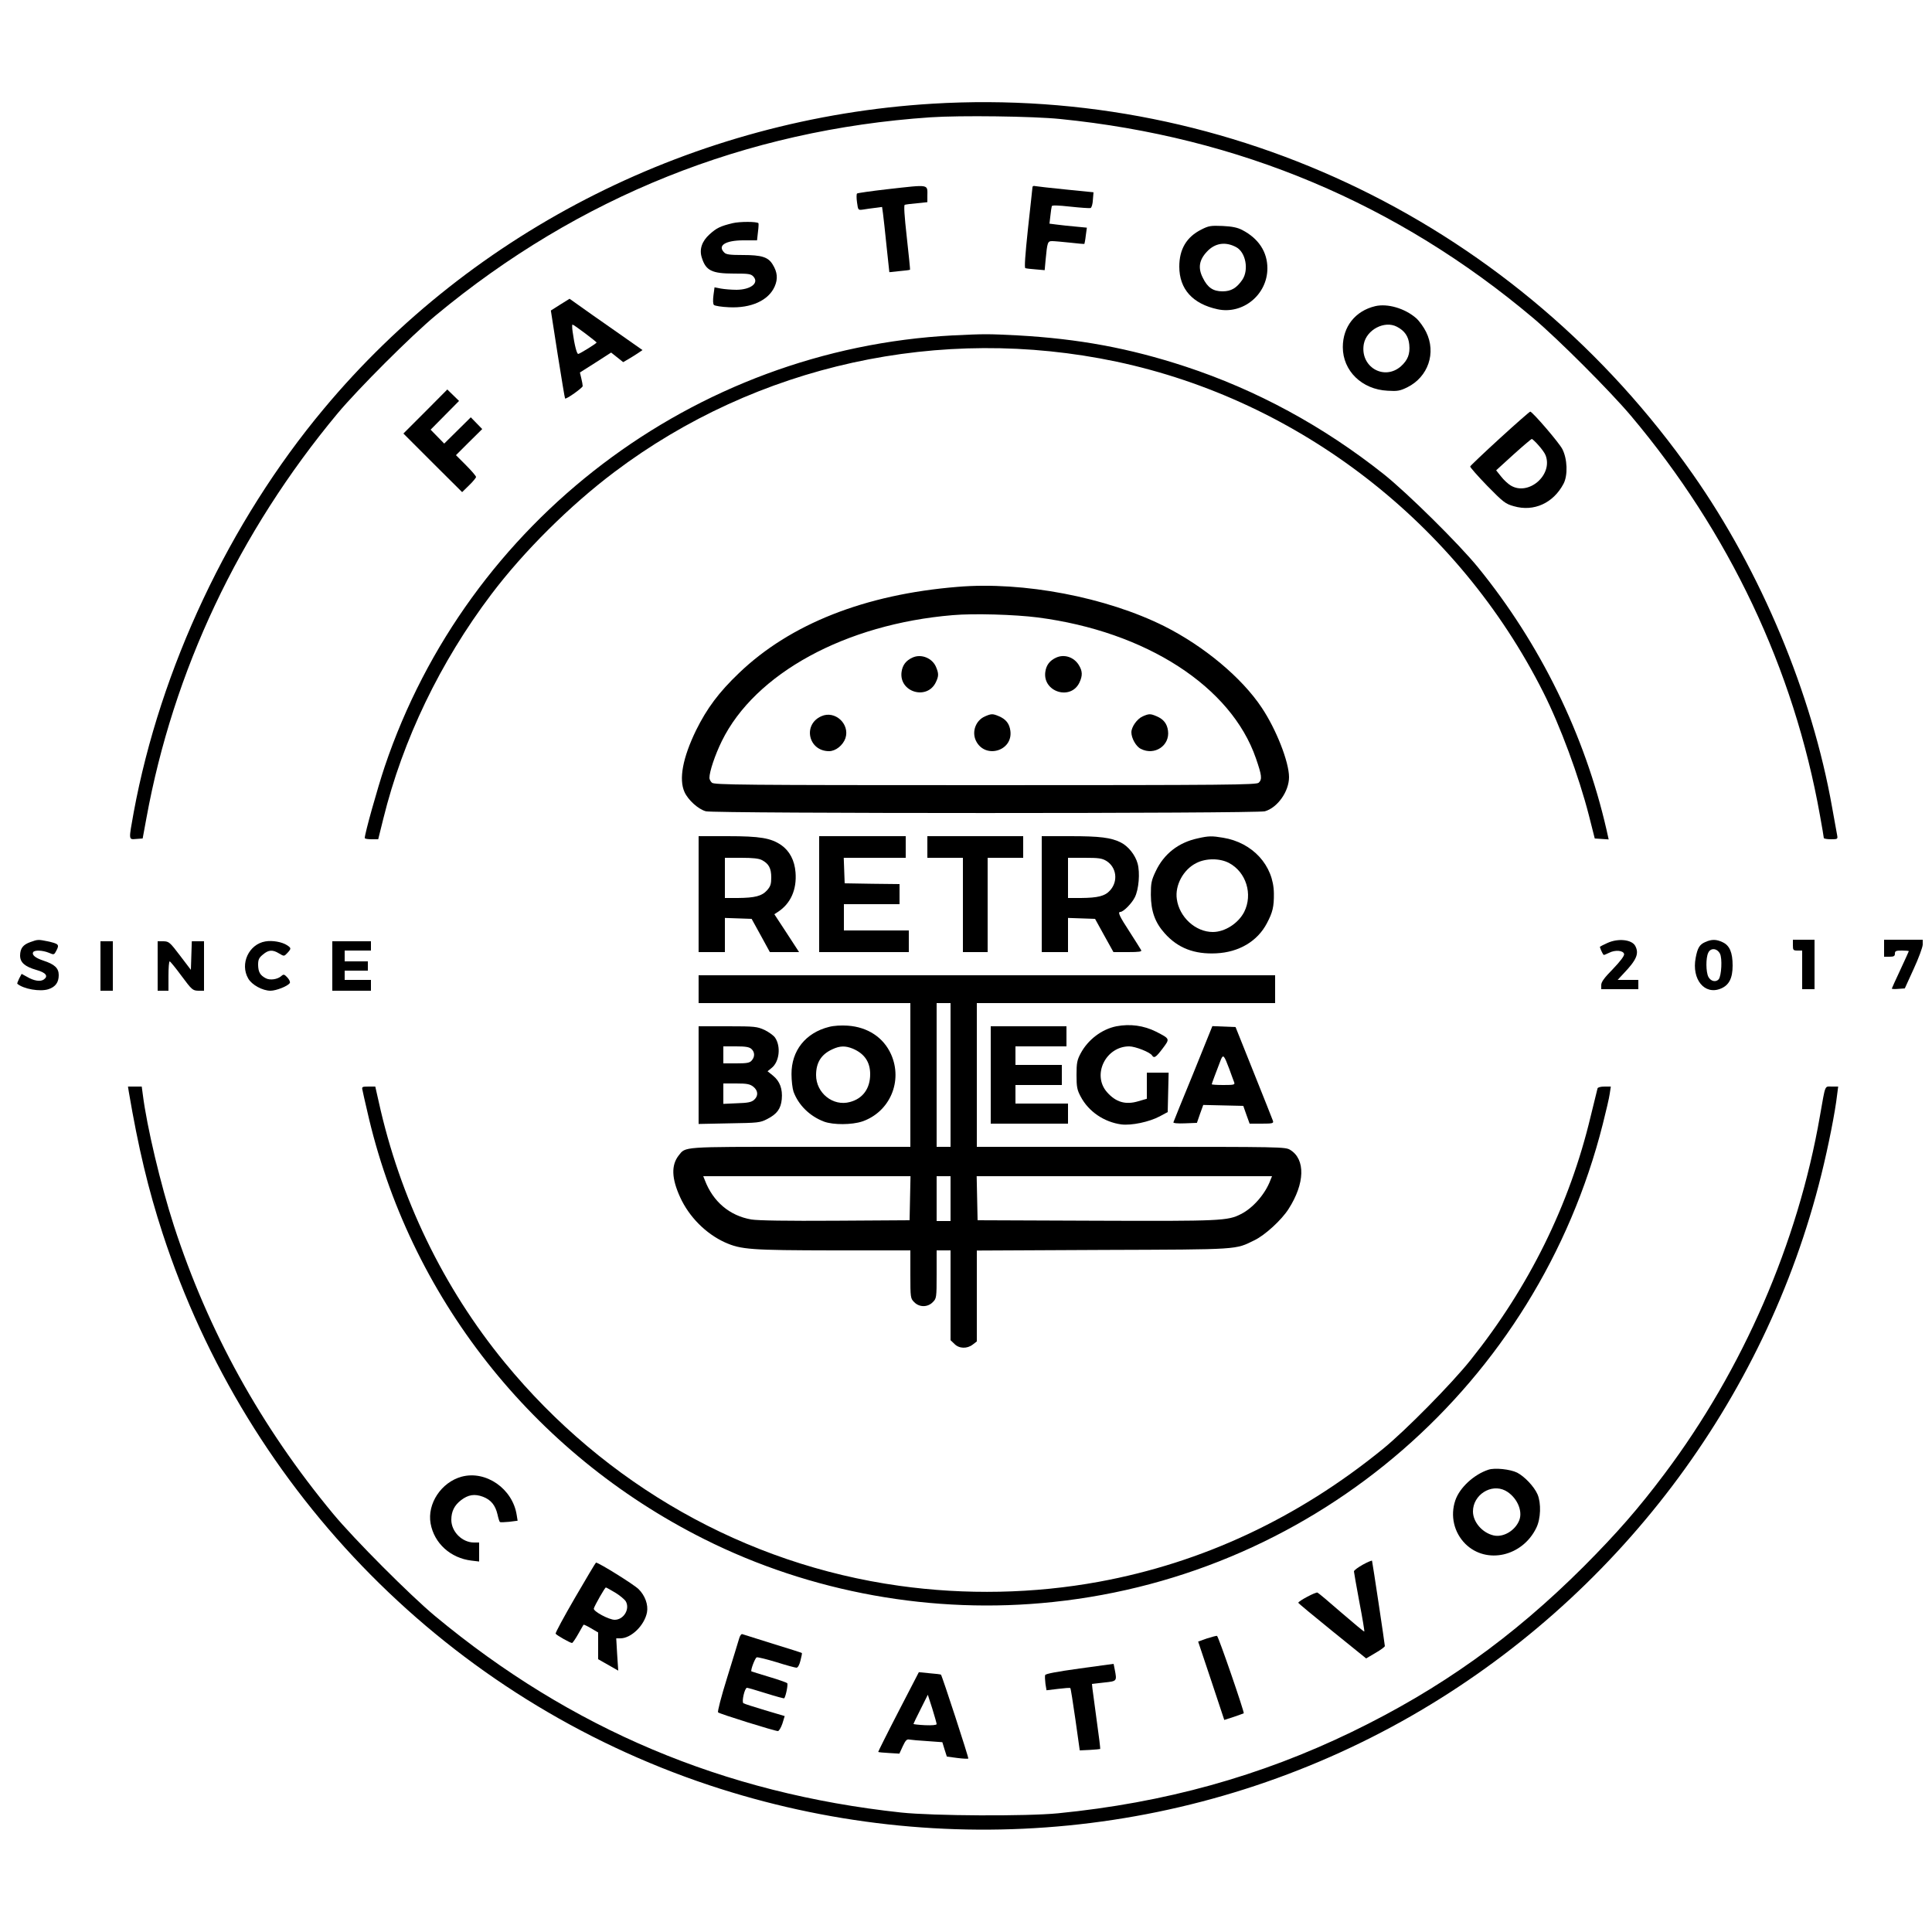 <?xml version="1.0" standalone="no"?>
<!DOCTYPE svg PUBLIC "-//W3C//DTD SVG 20010904//EN"
 "http://www.w3.org/TR/2001/REC-SVG-20010904/DTD/svg10.dtd">
<svg version="1.0" xmlns="http://www.w3.org/2000/svg"
 width="1250pt" height="1250pt" viewBox="0 0 1250 1250"
 preserveAspectRatio="xMidYMid meet">

<g transform="translate(0,1250) scale(0.1,-0.1)"
fill="#000000" stroke="none">
<path d="M6032 11829 c-1532 -93 -2968 -812 -3937 -1974 -612 -732 -1058
-1680 -1230 -2611 -33 -183 -34 -176 17 -172 l41 3 24 130 c174 955 598 1852
1237 2620 131 157 478 504 636 635 924 767 2004 1200 3200 1281 193 13 665 7
840 -11 1156 -116 2181 -547 3060 -1288 161 -136 496 -471 632 -632 635 -754
1054 -1637 1223 -2585 14 -76 25 -143 25 -147 0 -4 21 -8 46 -8 44 0 45 1 40
28 -3 15 -17 95 -32 177 -130 737 -461 1529 -901 2156 -1128 1611 -2982 2515
-4921 2398z"/>
<path d="M5743 11276 c-106 -12 -195 -25 -198 -28 -4 -4 -4 -30 0 -58 7 -50 7
-50 38 -46 18 3 53 8 78 11 l46 6 6 -43 c3 -24 14 -119 23 -211 l18 -168 66 7
c36 3 66 7 68 9 1 1 -8 95 -21 209 -16 143 -20 209 -13 211 6 2 41 7 79 10
l67 7 0 38 c0 80 20 77 -257 46z"/>
<path d="M6680 11288 c-1 -7 -13 -127 -29 -267 -18 -170 -24 -254 -17 -256 6
-2 37 -6 68 -8 l57 -5 6 66 c11 115 13 122 43 122 15 0 67 -5 116 -10 49 -6
90 -9 92 -8 1 2 6 26 9 54 l7 51 -73 7 c-41 4 -95 9 -122 13 l-47 6 6 51 c3
28 7 56 9 62 2 7 38 6 121 -3 65 -7 124 -11 130 -9 7 3 14 27 15 54 l4 48
-180 18 c-99 10 -188 20 -197 22 -11 3 -18 0 -18 -8z"/>
<path d="M4740 11056 c-79 -19 -104 -31 -149 -72 -50 -45 -68 -98 -50 -152 26
-83 65 -102 207 -102 96 0 111 -2 127 -20 37 -41 -17 -84 -109 -85 -34 0 -80
4 -102 8 l-41 8 -7 -52 c-4 -32 -3 -56 3 -62 6 -6 50 -13 98 -15 143 -7 255
44 295 134 22 50 18 93 -13 143 -29 48 -72 61 -193 61 -82 0 -108 3 -120 16
-46 45 7 79 125 79 l87 0 6 54 c4 30 5 55 3 57 -11 11 -121 11 -167 0z"/>
<path d="M7773 11015 c-96 -48 -143 -127 -143 -240 0 -145 86 -241 248 -276
164 -35 322 95 322 265 0 106 -57 193 -163 248 -31 16 -65 23 -127 26 -77 3
-90 1 -137 -23z m225 -114 c62 -33 83 -147 40 -211 -37 -54 -73 -75 -128 -75
-61 0 -97 24 -128 88 -32 63 -24 115 27 169 52 56 120 66 189 29z"/>
<path d="M3624 10529 l-60 -38 44 -283 c25 -156 46 -285 48 -286 6 -8 114 69
114 80 0 7 -4 30 -9 50 l-9 38 101 64 101 65 39 -31 39 -31 31 18 c18 10 46
28 63 39 l31 21 -181 127 c-99 69 -206 144 -236 166 l-55 39 -61 -38z m161
-185 c41 -31 75 -58 75 -60 0 -6 -110 -74 -119 -74 -9 0 -24 56 -36 143 -4 26
-4 47 -1 47 4 0 40 -25 81 -56z"/>
<path d="M8897 10519 c-129 -31 -209 -133 -209 -265 0 -153 123 -274 290 -282
63 -4 80 -1 127 22 135 67 189 223 122 358 -15 31 -44 71 -64 89 -73 64 -186
97 -266 78z m141 -133 c50 -26 75 -62 80 -116 6 -61 -10 -100 -54 -140 -110
-96 -267 -2 -240 145 18 92 134 153 214 111z"/>
<path d="M6165 10330 c-1676 -88 -3140 -1200 -3676 -2790 -48 -144 -129 -433
-129 -462 0 -5 20 -8 44 -8 l43 0 33 133 c126 511 368 1014 699 1452 210 278
508 574 796 791 921 694 2108 955 3249 714 1183 -251 2211 -1047 2761 -2139
110 -218 230 -543 295 -796 l38 -150 45 -3 45 -3 -14 63 c-141 615 -429 1203
-832 1698 -123 151 -455 479 -609 602 -392 311 -823 545 -1285 697 -363 119
-690 179 -1083 201 -196 10 -212 10 -420 0z"/>
<path d="M2752 9837 l-142 -142 190 -190 190 -189 45 44 c25 24 45 49 45 54 0
6 -29 40 -65 76 l-65 65 85 85 85 84 -37 38 -37 38 -86 -85 -86 -85 -44 45
-44 45 92 93 92 93 -38 37 -38 37 -142 -143z"/>
<path d="M9705 9665 c-104 -95 -191 -178 -193 -183 -1 -5 48 -61 110 -125 104
-106 118 -117 172 -132 130 -38 256 20 322 145 29 55 25 162 -8 225 -21 41
-187 234 -207 242 -3 1 -91 -76 -196 -172z m249 -46 c20 -22 41 -51 46 -65 49
-127 -111 -265 -226 -195 -17 10 -45 36 -62 58 l-32 40 112 102 c61 55 115
101 119 101 3 0 23 -18 43 -41z"/>
<path d="M6195 8703 c-600 -49 -1082 -240 -1413 -557 -132 -126 -208 -229
-278 -370 -87 -179 -113 -318 -75 -401 23 -51 89 -111 138 -124 54 -15 3563
-15 3617 0 81 23 156 128 156 221 0 98 -83 310 -177 450 -129 194 -373 397
-629 526 -376 188 -912 291 -1339 255z m520 -198 c700 -91 1251 -447 1411
-912 38 -110 41 -135 18 -157 -14 -14 -188 -16 -1769 -16 -1581 0 -1755 2
-1769 16 -9 8 -16 22 -16 31 0 41 36 148 80 238 215 438 800 757 1494 815 135
12 403 4 551 -15z"/>
<path d="M5905 8246 c-43 -19 -66 -49 -72 -94 -17 -130 165 -185 222 -66 19
40 19 56 1 99 -24 57 -95 86 -151 61z"/>
<path d="M6835 8246 c-43 -19 -66 -49 -72 -94 -17 -129 165 -186 221 -68 21
45 20 74 -4 113 -31 51 -93 72 -145 49z"/>
<path d="M5314 7866 c-122 -54 -84 -226 50 -226 43 0 90 38 106 84 30 92 -68
182 -156 142z"/>
<path d="M6373 7865 c-59 -25 -87 -98 -59 -157 58 -121 241 -68 223 64 -6 46
-29 75 -74 94 -40 17 -49 17 -90 -1z"/>
<path d="M7393 7865 c-36 -16 -73 -68 -73 -103 0 -38 30 -92 61 -107 89 -46
189 21 176 117 -6 46 -29 75 -74 94 -40 17 -49 17 -90 -1z"/>
<path d="M4520 6715 l0 -375 85 0 85 0 0 110 0 111 87 -3 86 -3 59 -107 59
-108 95 0 94 0 -80 123 -80 122 23 15 c83 54 123 145 114 256 -6 77 -38 138
-92 176 -67 46 -137 58 -347 58 l-188 0 0 -375z m410 220 c44 -23 60 -53 60
-112 0 -43 -5 -58 -27 -83 -34 -38 -79 -49 -190 -50 l-83 0 0 130 0 130 105 0
c75 0 115 -4 135 -15z"/>
<path d="M5300 6715 l0 -375 290 0 290 0 0 70 0 70 -210 0 -210 0 0 85 0 85
180 0 180 0 0 65 0 65 -177 2 -178 3 -3 83 -3 82 201 0 200 0 0 70 0 70 -280
0 -280 0 0 -375z"/>
<path d="M6000 7020 l0 -70 115 0 115 0 0 -305 0 -305 80 0 80 0 0 305 0 305
115 0 115 0 0 70 0 70 -310 0 -310 0 0 -70z"/>
<path d="M6740 6715 l0 -375 85 0 85 0 0 110 0 111 88 -3 87 -3 59 -107 60
-108 93 0 c76 0 92 3 86 13 -4 8 -38 61 -75 119 -66 101 -78 128 -59 128 19 0
73 54 93 94 26 51 35 159 18 220 -15 54 -60 111 -108 135 -63 32 -137 41 -327
41 l-185 0 0 -375z m418 215 c66 -41 78 -131 24 -191 -33 -37 -79 -48 -189
-49 l-83 0 0 130 0 130 108 0 c90 0 112 -3 140 -20z"/>
<path d="M7750 7076 c-126 -27 -220 -101 -273 -214 -28 -59 -31 -77 -31 -152
1 -106 27 -179 90 -249 85 -95 191 -136 333 -129 147 7 267 78 328 195 37 70
46 106 45 193 -2 181 -138 329 -329 360 -71 12 -93 12 -163 -4z m201 -159
c112 -59 156 -203 99 -317 -38 -74 -125 -130 -203 -130 -112 0 -217 96 -233
213 -13 89 42 191 126 233 62 32 151 32 211 1z"/>
<path d="M197 6405 c-48 -17 -66 -40 -67 -87 0 -45 30 -72 107 -94 60 -17 77
-39 47 -61 -22 -16 -64 -10 -111 18 l-33 18 -16 -30 c-8 -17 -14 -32 -12 -34
40 -34 147 -53 202 -35 45 15 66 44 66 91 0 45 -26 70 -100 94 -51 17 -76 37
-65 55 9 14 60 12 100 -4 35 -15 35 -15 51 16 19 37 13 42 -59 58 -59 12 -63
12 -110 -5z"/>
<path d="M1717 6409 c-107 -18 -166 -145 -111 -240 23 -41 93 -79 144 -79 37
0 113 30 125 50 4 6 -3 22 -16 36 -20 21 -24 22 -39 9 -24 -22 -74 -29 -101
-14 -36 19 -48 40 -49 86 0 34 5 46 31 67 36 31 63 33 105 7 32 -19 32 -19 53
3 26 28 26 32 -1 50 -33 22 -97 33 -141 25z"/>
<path d="M10400 6399 c-24 -11 -46 -22 -48 -24 -3 -3 14 -42 23 -53 2 -2 17 4
35 13 40 21 94 16 98 -8 2 -11 -24 -46 -72 -96 -56 -57 -76 -84 -76 -104 l0
-27 120 0 120 0 0 30 0 30 -67 0 -67 0 40 43 c83 87 100 128 74 177 -22 41
-110 51 -180 19z"/>
<path d="M11033 6405 c-37 -16 -50 -38 -62 -102 -27 -140 58 -243 163 -199 53
22 76 67 76 149 0 84 -19 130 -65 151 -40 19 -70 20 -112 1z m95 -75 c16 -30
10 -143 -8 -166 -19 -21 -52 -13 -67 16 -16 32 -17 121 -1 155 15 34 57 31 76
-5z"/>
<path d="M11600 6385 c0 -32 2 -35 30 -35 l30 0 0 -125 0 -125 40 0 40 0 0
160 0 160 -70 0 -70 0 0 -35z"/>
<path d="M12190 6365 l0 -55 35 0 c28 0 35 4 35 20 0 17 7 20 45 20 25 0 45
-2 45 -4 0 -2 -25 -56 -55 -121 -30 -64 -55 -119 -55 -121 0 -3 19 -4 42 -2
l42 3 57 125 c32 69 58 140 59 158 l0 32 -125 0 -125 0 0 -55z"/>
<path d="M650 6250 l0 -160 40 0 40 0 0 160 0 160 -40 0 -40 0 0 -160z"/>
<path d="M1020 6250 l0 -160 35 0 35 0 0 95 c0 52 3 95 8 95 4 -1 39 -43 77
-95 66 -89 72 -94 108 -95 l37 0 0 160 0 160 -40 0 -39 0 -3 -92 -3 -93 -70
92 c-66 87 -72 92 -107 93 l-38 0 0 -160z"/>
<path d="M2150 6250 l0 -160 125 0 125 0 0 35 0 35 -85 0 -85 0 0 30 0 30 75
0 75 0 0 30 0 30 -75 0 -75 0 0 35 0 35 85 0 85 0 0 30 0 30 -125 0 -125 0 0
-160z"/>
<path d="M4520 6100 l0 -90 685 0 685 0 0 -465 0 -465 -710 0 c-774 0 -743 2
-789 -56 -49 -63 -46 -148 9 -269 58 -128 167 -237 290 -293 105 -47 167 -51
703 -52 l497 0 0 -155 c0 -152 1 -156 25 -180 33 -34 87 -34 120 0 24 24 25
28 25 180 l0 155 45 0 45 0 0 -290 0 -291 25 -24 c30 -31 82 -33 119 -4 l26
20 0 294 0 294 818 4 c893 3 852 1 979 63 68 33 175 131 220 202 106 165 110
321 11 382 -32 20 -53 20 -1030 20 l-998 0 0 465 0 465 965 0 965 0 0 90 0 90
-1865 0 -1865 0 0 -90z m1630 -555 l0 -465 -45 0 -45 0 0 465 0 465 45 0 45 0
0 -465z m-262 -797 l-3 -143 -480 -3 c-313 -2 -502 1 -544 8 -140 24 -248 115
-301 255 l-10 25 671 0 670 0 -3 -142z m262 -3 l0 -145 -45 0 -45 0 0 145 0
145 45 0 45 0 0 -145z m2069 118 c-33 -88 -112 -179 -190 -218 -85 -44 -131
-46 -939 -43 l-765 3 -3 143 -3 142 955 0 956 0 -11 -27z"/>
<path d="M5364 5856 c-152 -38 -244 -154 -243 -306 0 -41 6 -92 13 -113 32
-87 105 -159 198 -194 60 -22 180 -21 246 1 179 61 265 261 187 435 -49 109
-151 176 -280 185 -42 3 -91 0 -121 -8z m154 -141 c75 -32 112 -86 112 -165 0
-92 -47 -158 -131 -180 -109 -30 -219 58 -219 174 0 81 33 134 105 167 49 23
84 24 133 4z"/>
<path d="M7223 5860 c-95 -19 -184 -87 -231 -175 -23 -43 -27 -62 -27 -140 0
-78 4 -97 27 -140 51 -97 152 -165 263 -180 66 -8 180 16 248 52 l52 28 3 128
3 127 -71 0 -70 0 0 -85 0 -84 -55 -16 c-83 -25 -146 -6 -203 59 -98 112 -8
296 144 296 39 0 136 -38 148 -59 13 -20 25 -12 68 45 48 64 49 62 -42 109
-80 40 -168 52 -257 35z"/>
<path d="M4520 5544 l0 -316 198 4 c188 3 200 4 246 28 63 32 88 66 94 128 6
66 -12 116 -56 152 l-36 29 26 21 c50 39 62 138 23 196 -9 14 -40 36 -68 50
-49 22 -62 24 -239 24 l-188 0 0 -316z m342 169 c22 -20 23 -51 1 -75 -13 -15
-31 -18 -100 -18 l-83 0 0 55 0 55 82 0 c62 0 86 -4 100 -17z m12 -244 c31
-25 34 -59 5 -85 -17 -15 -40 -20 -110 -22 l-89 -4 0 66 0 66 84 0 c69 0 88
-4 110 -21z"/>
<path d="M6410 5545 l0 -315 250 0 250 0 0 65 0 65 -170 0 -170 0 0 60 0 60
150 0 150 0 0 65 0 65 -150 0 -150 0 0 60 0 60 165 0 165 0 0 65 0 65 -245 0
-245 0 0 -315z"/>
<path d="M7720 5554 c-69 -168 -127 -310 -128 -315 -3 -6 28 -9 74 -7 l78 3
20 58 21 58 129 -3 130 -3 20 -57 21 -58 78 0 c70 0 78 2 73 18 -3 9 -59 150
-124 312 l-118 295 -75 3 -75 3 -124 -307z m233 31 c14 -38 28 -78 32 -87 6
-16 0 -18 -69 -18 -42 0 -76 2 -76 5 0 4 28 79 59 159 15 36 21 29 54 -59z"/>
<path d="M833 5438 c62 -365 127 -636 219 -918 551 -1689 1861 -3012 3536
-3570 1516 -504 3168 -341 4545 449 1323 760 2288 2034 2651 3501 45 181 90
408 102 516 l7 54 -41 0 c-48 0 -40 19 -77 -190 -142 -821 -498 -1640 -1005
-2315 -169 -225 -307 -383 -524 -601 -459 -458 -927 -792 -1501 -1070 -591
-286 -1209 -458 -1900 -526 -202 -20 -809 -17 -1015 5 -1149 124 -2135 540
-3015 1271 -159 132 -524 498 -659 661 -468 564 -810 1184 -1031 1865 -86 266
-175 641 -201 848 l-7 52 -44 0 -45 0 5 -32z"/>
<path d="M2345 5448 c2 -13 16 -72 30 -133 270 -1200 1071 -2217 2181 -2773
690 -346 1483 -489 2256 -407 1715 180 3134 1414 3558 3092 21 83 42 172 45
197 l7 46 -41 0 c-25 0 -43 -5 -45 -12 -2 -7 -22 -89 -45 -183 -136 -570 -399
-1103 -777 -1575 -123 -154 -422 -457 -566 -574 -550 -448 -1168 -737 -1838
-860 -419 -77 -864 -86 -1292 -26 -996 139 -1903 653 -2552 1444 -398 485
-679 1066 -816 1689 l-22 97 -44 0 c-41 0 -44 -2 -39 -22z"/>
<path d="M9630 2991 c-94 -31 -186 -116 -214 -198 -34 -100 -9 -208 65 -282
136 -134 369 -82 459 104 29 59 32 159 8 216 -22 51 -84 116 -132 141 -44 22
-145 33 -186 19z m109 -135 c72 -38 115 -128 91 -191 -26 -68 -104 -114 -167
-99 -73 17 -133 87 -133 155 0 107 117 182 209 135z"/>
<path d="M2987 2946 c-132 -36 -224 -175 -201 -303 23 -128 129 -224 264 -240
l50 -6 0 62 0 61 -33 0 c-77 0 -147 70 -147 147 0 54 20 94 63 127 47 36 88
42 142 22 52 -20 80 -55 94 -115 5 -24 12 -45 15 -48 3 -3 30 -2 60 1 l55 7
-6 37 c-26 170 -199 290 -356 248z"/>
<path d="M8818 2377 c-32 -18 -58 -37 -58 -44 0 -6 16 -95 35 -198 20 -103 34
-189 32 -191 -2 -2 -68 53 -148 122 -79 69 -149 128 -155 130 -11 5 -124 -55
-124 -66 0 -3 99 -85 220 -183 l219 -177 61 36 c33 19 60 39 60 44 0 11 -80
543 -83 552 -1 3 -28 -8 -59 -25z"/>
<path d="M3721 2164 c-72 -124 -129 -229 -126 -234 6 -10 94 -60 106 -60 4 0
22 26 40 58 18 31 33 59 35 60 1 2 23 -8 48 -23 l46 -27 0 -86 0 -87 65 -37
65 -37 -7 105 -6 104 27 0 c70 0 156 84 172 168 9 49 -12 108 -54 150 -30 30
-258 172 -276 172 -2 0 -63 -102 -135 -226z m259 32 c30 -18 61 -44 69 -57 28
-50 -14 -119 -72 -119 -37 0 -140 55 -135 73 5 19 72 137 78 136 3 0 30 -15
60 -33z"/>
<path d="M4782 1898 c-5 -18 -40 -131 -77 -251 -39 -125 -64 -222 -59 -226 10
-10 367 -121 387 -121 7 0 20 22 29 48 l15 49 -128 38 c-70 21 -133 41 -139
45 -13 8 8 100 23 100 5 0 61 -16 124 -36 63 -20 116 -34 117 -32 11 15 26 92
19 98 -4 4 -57 23 -118 41 -60 18 -111 34 -113 35 -8 5 23 87 34 91 7 2 64
-12 127 -31 63 -20 122 -36 130 -36 9 0 19 17 26 46 7 26 11 48 9 49 -2 2 -86
29 -188 60 -102 32 -190 60 -197 62 -6 3 -16 -10 -21 -29z"/>
<path d="M7808 1899 l-56 -20 85 -254 84 -253 62 20 c34 12 63 22 64 23 6 4
-164 499 -173 501 -5 1 -34 -7 -66 -17z"/>
<path d="M6986 1705 c-150 -21 -221 -34 -224 -43 -2 -7 -1 -32 2 -56 l7 -42
75 9 c41 5 77 8 79 5 3 -2 17 -94 33 -204 l28 -199 64 3 c36 2 66 5 68 6 2 2
-8 84 -22 182 -13 99 -26 193 -28 209 l-3 30 78 9 c85 9 84 8 69 86 l-7 35
-219 -30z"/>
<path d="M5812 1424 c-73 -141 -131 -258 -130 -259 2 -2 33 -5 70 -7 l67 -4
22 48 c18 38 26 47 43 43 12 -2 64 -7 117 -10 l96 -7 14 -46 15 -47 67 -9 c38
-5 70 -6 72 -4 4 4 -170 537 -177 543 -2 2 -34 6 -73 9 l-70 7 -133 -257z
m248 -79 c0 -6 -29 -9 -75 -7 -41 2 -75 6 -75 8 0 2 21 46 47 97 l46 92 29
-90 c15 -49 28 -94 28 -100z"/>
</g>
</svg>
